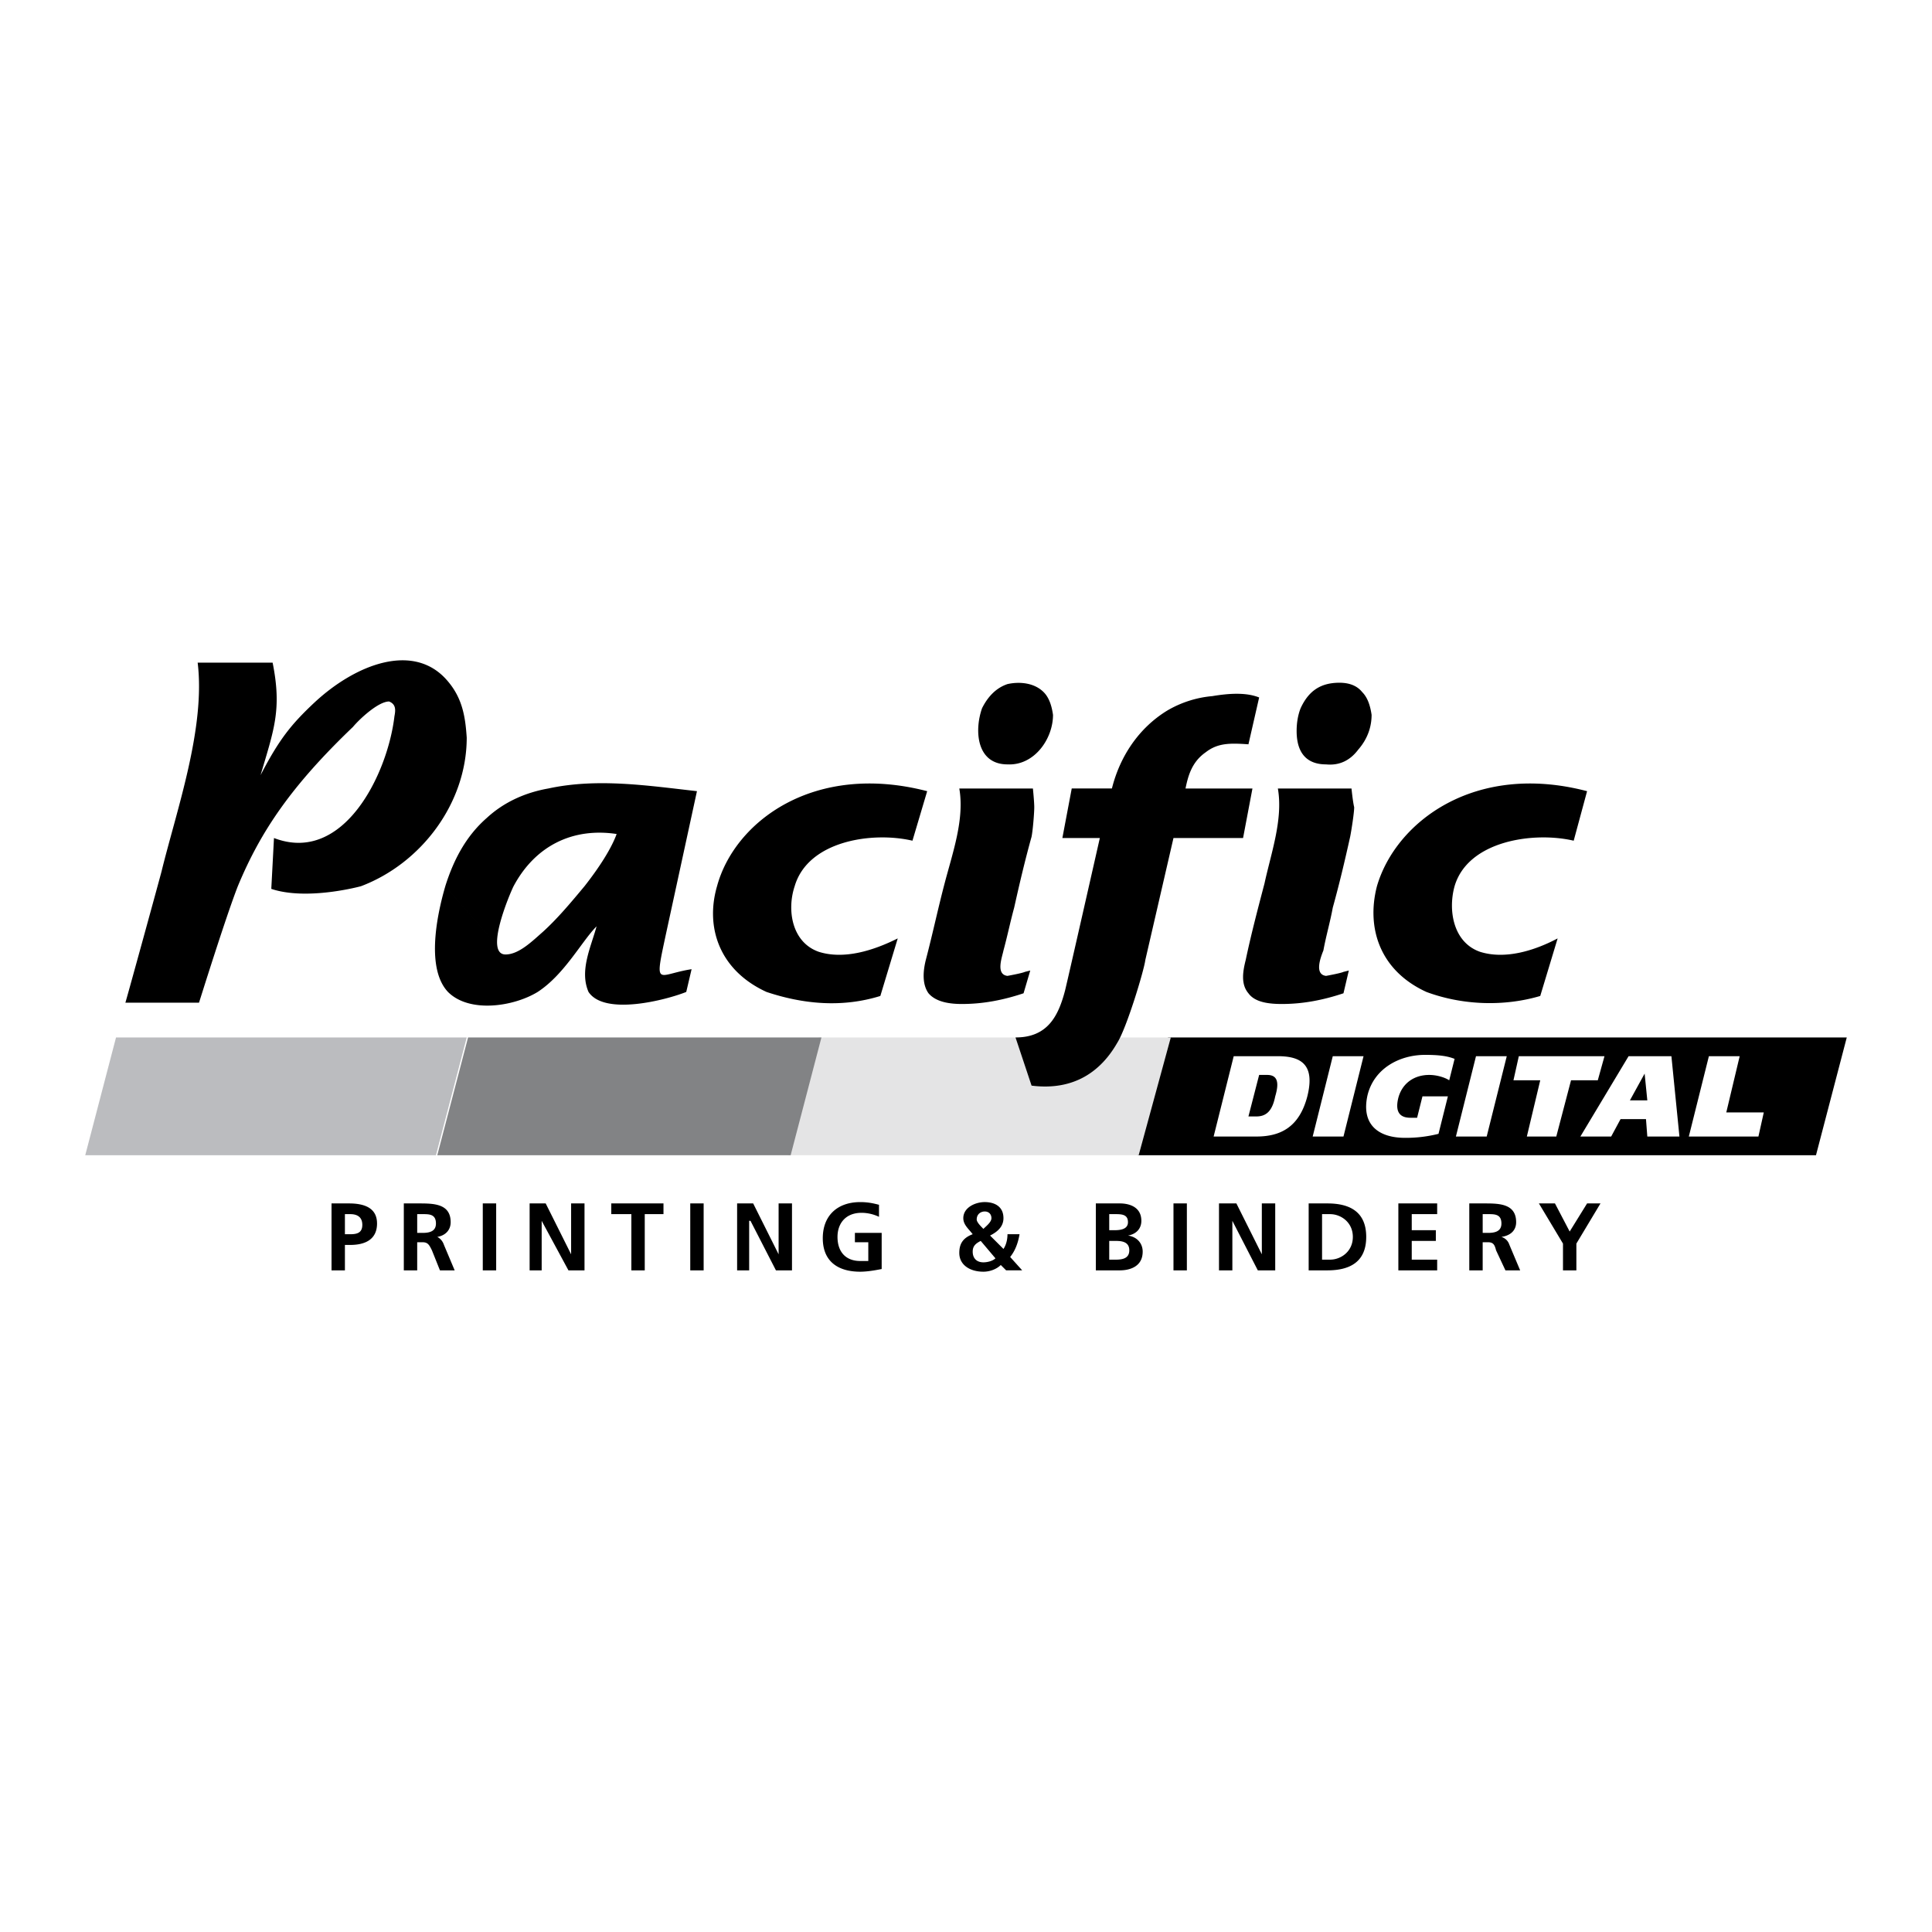 <svg xmlns="http://www.w3.org/2000/svg" width="2500" height="2500" viewBox="0 0 192.756 192.756"><g fill-rule="evenodd" clip-rule="evenodd"><path fill="#fff" d="M0 0h192.756v192.756H0V0z"/><path d="M184.252 103.508h-67.709l-3.07 11.752h67.707l3.072-11.752z"/><path fill="#e4e4e5" d="M113.605 115.26l3.206-11.752H81.688l-3.072 11.752h34.989z"/><path fill="#828385" d="M78.883 115.26l3.072-11.752H46.699l-3.072 11.752h35.256z"/><path fill="#bbbcbf" d="M46.565 103.508H11.576L8.504 115.26h34.99l3.071-11.752z"/><path d="M123.088 105.377h4.406c2.271 0 3.74.801 2.939 4.006-.803 3.072-2.672 4.008-5.076 4.008h-4.273l2.004-8.014zm1.469 6.01h.801c1.068 0 1.604-.668 1.871-2.004.4-1.336.266-2.137-.803-2.137h-.801l-1.068 4.141zM136.041 105.377l-2.002 8.014h-3.072l2.004-8.014h3.07zM143.52 113.123a13.41 13.41 0 0 1-3.338.4c-2.672 0-4.406-1.336-3.74-4.273.668-2.672 3.205-4.006 5.744-4.006 1.469 0 2.27.133 2.938.4l-.535 2.137c-.4-.268-1.201-.535-2.002-.535-1.469 0-2.672.801-3.072 2.271-.268 1.068-.133 2.002 1.201 2.002h.668l.535-2.137h2.537l-.936 3.741zM150.33 105.377l-2.002 8.014h-3.072l2.004-8.014h3.07zM159.412 107.781h-2.67l-1.471 5.61h-2.937l1.336-5.61h-2.672l.535-2.404h8.547l-.668 2.404zM162.484 105.377h4.273l.801 8.014h-3.205l-.133-1.736h-2.537l-.936 1.736h-3.072l4.809-8.014zm.133 4.406h1.736l-.268-2.67-1.468 2.67zM170.496 105.377h3.072l-1.336 5.609h3.741l-.535 2.405h-6.944l2.002-8.014z" fill="#fff"/><path d="M44.428 88.417c-.935 3.205-1.87 8.281.267 10.55 2.137 2.137 6.544 1.469 8.948 0l-9.215-10.55zm9.215 10.55c2.671-1.736 4.407-5.075 5.876-6.544-.534 2.003-1.736 4.407-.801 6.544 1.603 2.404 7.746.801 9.749 0l.533-2.27c-3.472.533-3.739 2.002-2.537-3.607l3.072-14.156c-4.808-.534-9.882-1.335-14.824-.267-2.271.4-4.407 1.335-6.144 2.938-2.137 1.87-3.338 4.273-4.14 6.811l9.216 10.551zm4.674-10.55c-1.335 1.603-2.671 3.205-4.14 4.541-1.068.935-2.404 2.27-3.739 2.27-2.137 0 .4-6.009.801-6.811 2.137-4.007 5.875-5.876 10.283-5.208-.534 1.468-1.736 3.337-3.205 5.208zm42.201-12.154c-3.07 0-3.338-3.338-2.537-5.608.535-1.068 1.336-2.003 2.537-2.404 1.203-.267 2.672-.133 3.605.802.535.534.803 1.335.936 2.27 0 2.403-1.87 5.074-4.541 4.94zm2.271 20.567l-.668 2.27c-2.004.668-4.006 1.068-6.144 1.068-1.068 0-2.538-.133-3.339-1.068-.667-.934-.534-2.27-.267-3.338.668-2.538 1.202-5.075 1.87-7.612.801-3.072 2.003-6.41 1.469-9.482h7.344s.135 1.335.135 1.87-.135 2.271-.268 2.938c-.668 2.404-1.201 4.674-1.736 7.078-.4 1.469-.668 2.804-1.068 4.273-.133.667-.801 2.404.4 2.537 0 0 1.469-.266 1.736-.4l.536-.134zm31.783 0l-.533 2.27c-2.004.668-4.008 1.068-6.145 1.068-1.201 0-2.67-.133-3.338-1.068-.801-.934-.535-2.27-.268-3.338.535-2.538 1.203-5.075 1.869-7.612.668-3.072 1.871-6.41 1.336-9.482h7.346s.133 1.335.268 1.87c0 .534-.268 2.271-.4 2.938-.535 2.404-1.068 4.674-1.736 7.078-.268 1.469-.668 2.804-.936 4.273-.268.667-.936 2.404.268 2.537 0 0 1.469-.266 1.736-.4l.533-.134zM46.565 73.593c0 6.543-4.541 12.553-10.55 14.824 0 0-5.342 1.469-8.948.267l.268-5.075c6.944 2.671 11.351-6.411 12.019-12.153.133-.667.133-1.202-.535-1.469-1.068 0-2.938 1.736-3.605 2.538-6.144 5.875-9.215 10.416-11.486 15.892-1.202 3.071-3.739 11.218-3.873 11.619H12.51c.134-.4 3.473-12.554 3.606-13.088 1.469-6.009 4.407-14.29 3.605-20.833H27.2c.935 4.674.134 6.678-1.202 11.218 1.87-3.605 3.072-5.074 5.342-7.211 4.14-3.873 10.017-6.144 13.355-2.137 1.469 1.735 1.736 3.604 1.87 5.608zm32.719 14.824c-.801 2.404-.267 5.609 2.404 6.544 2.537.801 5.475-.134 7.879-1.336l-1.736 5.743c-3.873 1.201-7.746.801-11.352-.4-4.674-2.137-6.143-6.411-4.941-10.55 1.735-6.41 9.615-12.42 20.967-9.482l-1.469 4.941c-4.006-.936-10.416-.001-11.752 4.54zm56.624-19.365c.533.534.801 1.335.936 2.27 0 1.202-.402 2.404-1.336 3.472-.801 1.068-1.869 1.603-3.205 1.469-1.869 0-2.938-1.068-2.938-3.338 0-.801.133-1.603.4-2.27.801-1.736 2.002-2.538 3.873-2.538.934 0 1.735.267 2.27.935zm9.215 19.365c-.668 2.404-.135 5.609 2.537 6.544 2.537.801 5.475-.134 7.746-1.336l-1.736 5.743c-3.605 1.068-7.746.936-11.352-.4-4.674-2.137-6.01-6.411-4.941-10.55 1.869-6.41 9.748-12.42 20.967-9.482l-1.336 4.941c-4.006-.936-10.549-.001-11.885 4.54zm-24.84-13.355c-1.336.935-1.736 2.27-2.004 3.606h6.678l-.936 4.941h-6.943l-2.805 12.153c-.133 1.068-1.869 6.811-2.805 8.279-1.602 2.805-4.273 4.809-8.547 4.273l-1.602-4.807c3.205 0 4.273-2.137 4.939-4.674.268-1.068 3.473-15.225 3.473-15.225h-3.738l.934-4.941h4.008c.801-3.205 2.67-6.01 5.475-7.746a10.727 10.727 0 0 1 4.541-1.469c1.602-.267 3.338-.4 4.674.134l-1.068 4.674c-1.869-.134-3.073-.134-4.274.802zM33.077 120.066h1.736c1.469 0 2.804.402 2.804 2.004 0 1.604-1.202 2.137-2.671 2.137h-.534v2.537h-1.335v-6.678zm1.335 3.073h.534c.667 0 1.202-.133 1.202-.936 0-.801-.535-1.068-1.202-1.068h-.534v2.004zM40.289 120.066h1.469c1.469 0 3.205 0 3.205 1.871 0 .801-.534 1.334-1.335 1.469.267.133.534.4.667.801l1.068 2.537h-1.469l-.801-2.002c-.267-.535-.401-.803-.935-.803h-.534v2.805h-1.335v-6.678zm1.335 2.94h.534c.668 0 1.336-.135 1.336-.936 0-.936-.668-.936-1.336-.936h-.534v1.872zM48.167 120.066h1.336v6.678h-1.336v-6.678zM52.841 120.066h1.603l2.537 5.077v-5.077h1.336v6.678h-1.603l-2.671-4.941v4.941h-1.202v-6.678zM62.991 121.135h-2.003v-1.069h5.208v1.069h-1.869v5.609h-1.336v-5.609zM68.867 120.066h1.336v6.678h-1.336v-6.678zM73.542 120.066h1.602l2.538 5.077v-5.077h1.335v6.678h-1.602l-2.538-4.941h-.133v4.941h-1.202v-6.678zM87.698 121.402a4.1 4.1 0 0 0-1.736-.4c-1.603 0-2.404 1.068-2.404 2.404 0 1.469.801 2.404 2.27 2.404h.802v-1.871h-1.336v-.934h2.671v3.605c-.667.133-1.469.268-2.137.268-2.27 0-3.739-1.068-3.739-3.34 0-2.27 1.469-3.605 3.739-3.605.802 0 1.335.133 1.87.268v1.201zM100.117 124.607c.268-.4.4-.934.4-1.469h1.203c-.135.801-.4 1.604-.936 2.271l1.201 1.334h-1.602l-.535-.533c-.4.4-1.068.668-1.734.668-1.336 0-2.405-.668-2.405-1.871 0-.801.267-1.469 1.336-1.869-.402-.533-.936-.936-.936-1.602 0-1.068 1.202-1.604 2.137-1.604s1.869.4 1.869 1.604c0 .801-.533 1.334-1.336 1.734l1.338 1.337zm-2.269-.8c-.535.268-.801.535-.801 1.068 0 .668.4 1.068 1.068 1.068.4 0 .934-.133 1.201-.4l-1.468-1.736zm1.068-2.27c0-.402-.268-.668-.668-.668s-.801.266-.801.801c0 .268.4.668.668.936.266-.268.801-.668.801-1.069zM109.332 120.066h2.404c.801 0 2.137.268 2.137 1.736 0 .803-.535 1.336-1.336 1.469.936.135 1.469.803 1.469 1.604 0 1.604-1.469 1.869-2.27 1.869h-2.404v-6.678zm1.336 2.672h.533c.668 0 1.336-.133 1.336-.801 0-.803-.668-.803-1.336-.803h-.533v1.604zm0 2.938h.668c.668 0 1.334-.133 1.334-.934 0-.803-.666-.936-1.334-.936h-.668v1.87zM117.078 120.066h1.336v6.678h-1.336v-6.678zM121.619 120.066h1.736l2.538 5.077v-5.077h1.336v6.678h-1.737l-2.539-4.941v4.941h-1.334v-6.678zM130.566 120.066h1.869c2.004 0 3.873.668 3.873 3.34 0 2.67-1.869 3.338-3.873 3.338h-1.869v-6.678zm1.336 5.61h.801c1.068 0 2.27-.801 2.27-2.27s-1.201-2.271-2.27-2.271h-.801v4.541zM139.514 120.066h3.873v1.069h-2.537v1.603h2.404v1.069h-2.404v1.869h2.537v1.068h-3.873v-6.678zM146.592 120.066h1.469c1.469 0 3.205 0 3.205 1.871 0 .801-.533 1.334-1.469 1.469.4.133.668.4.801.801l1.068 2.537h-1.469l-.936-2.002c-.133-.535-.266-.803-.801-.803h-.533v2.805h-1.336v-6.678h.001zm1.336 2.94h.533c.668 0 1.336-.135 1.336-.936 0-.936-.668-.936-1.336-.936h-.533v1.872zM155.939 124.074l-2.402-4.008h1.602l1.468 2.805 1.737-2.805h1.336l-2.405 4.008v2.67h-1.336v-2.67z"/></g></svg>